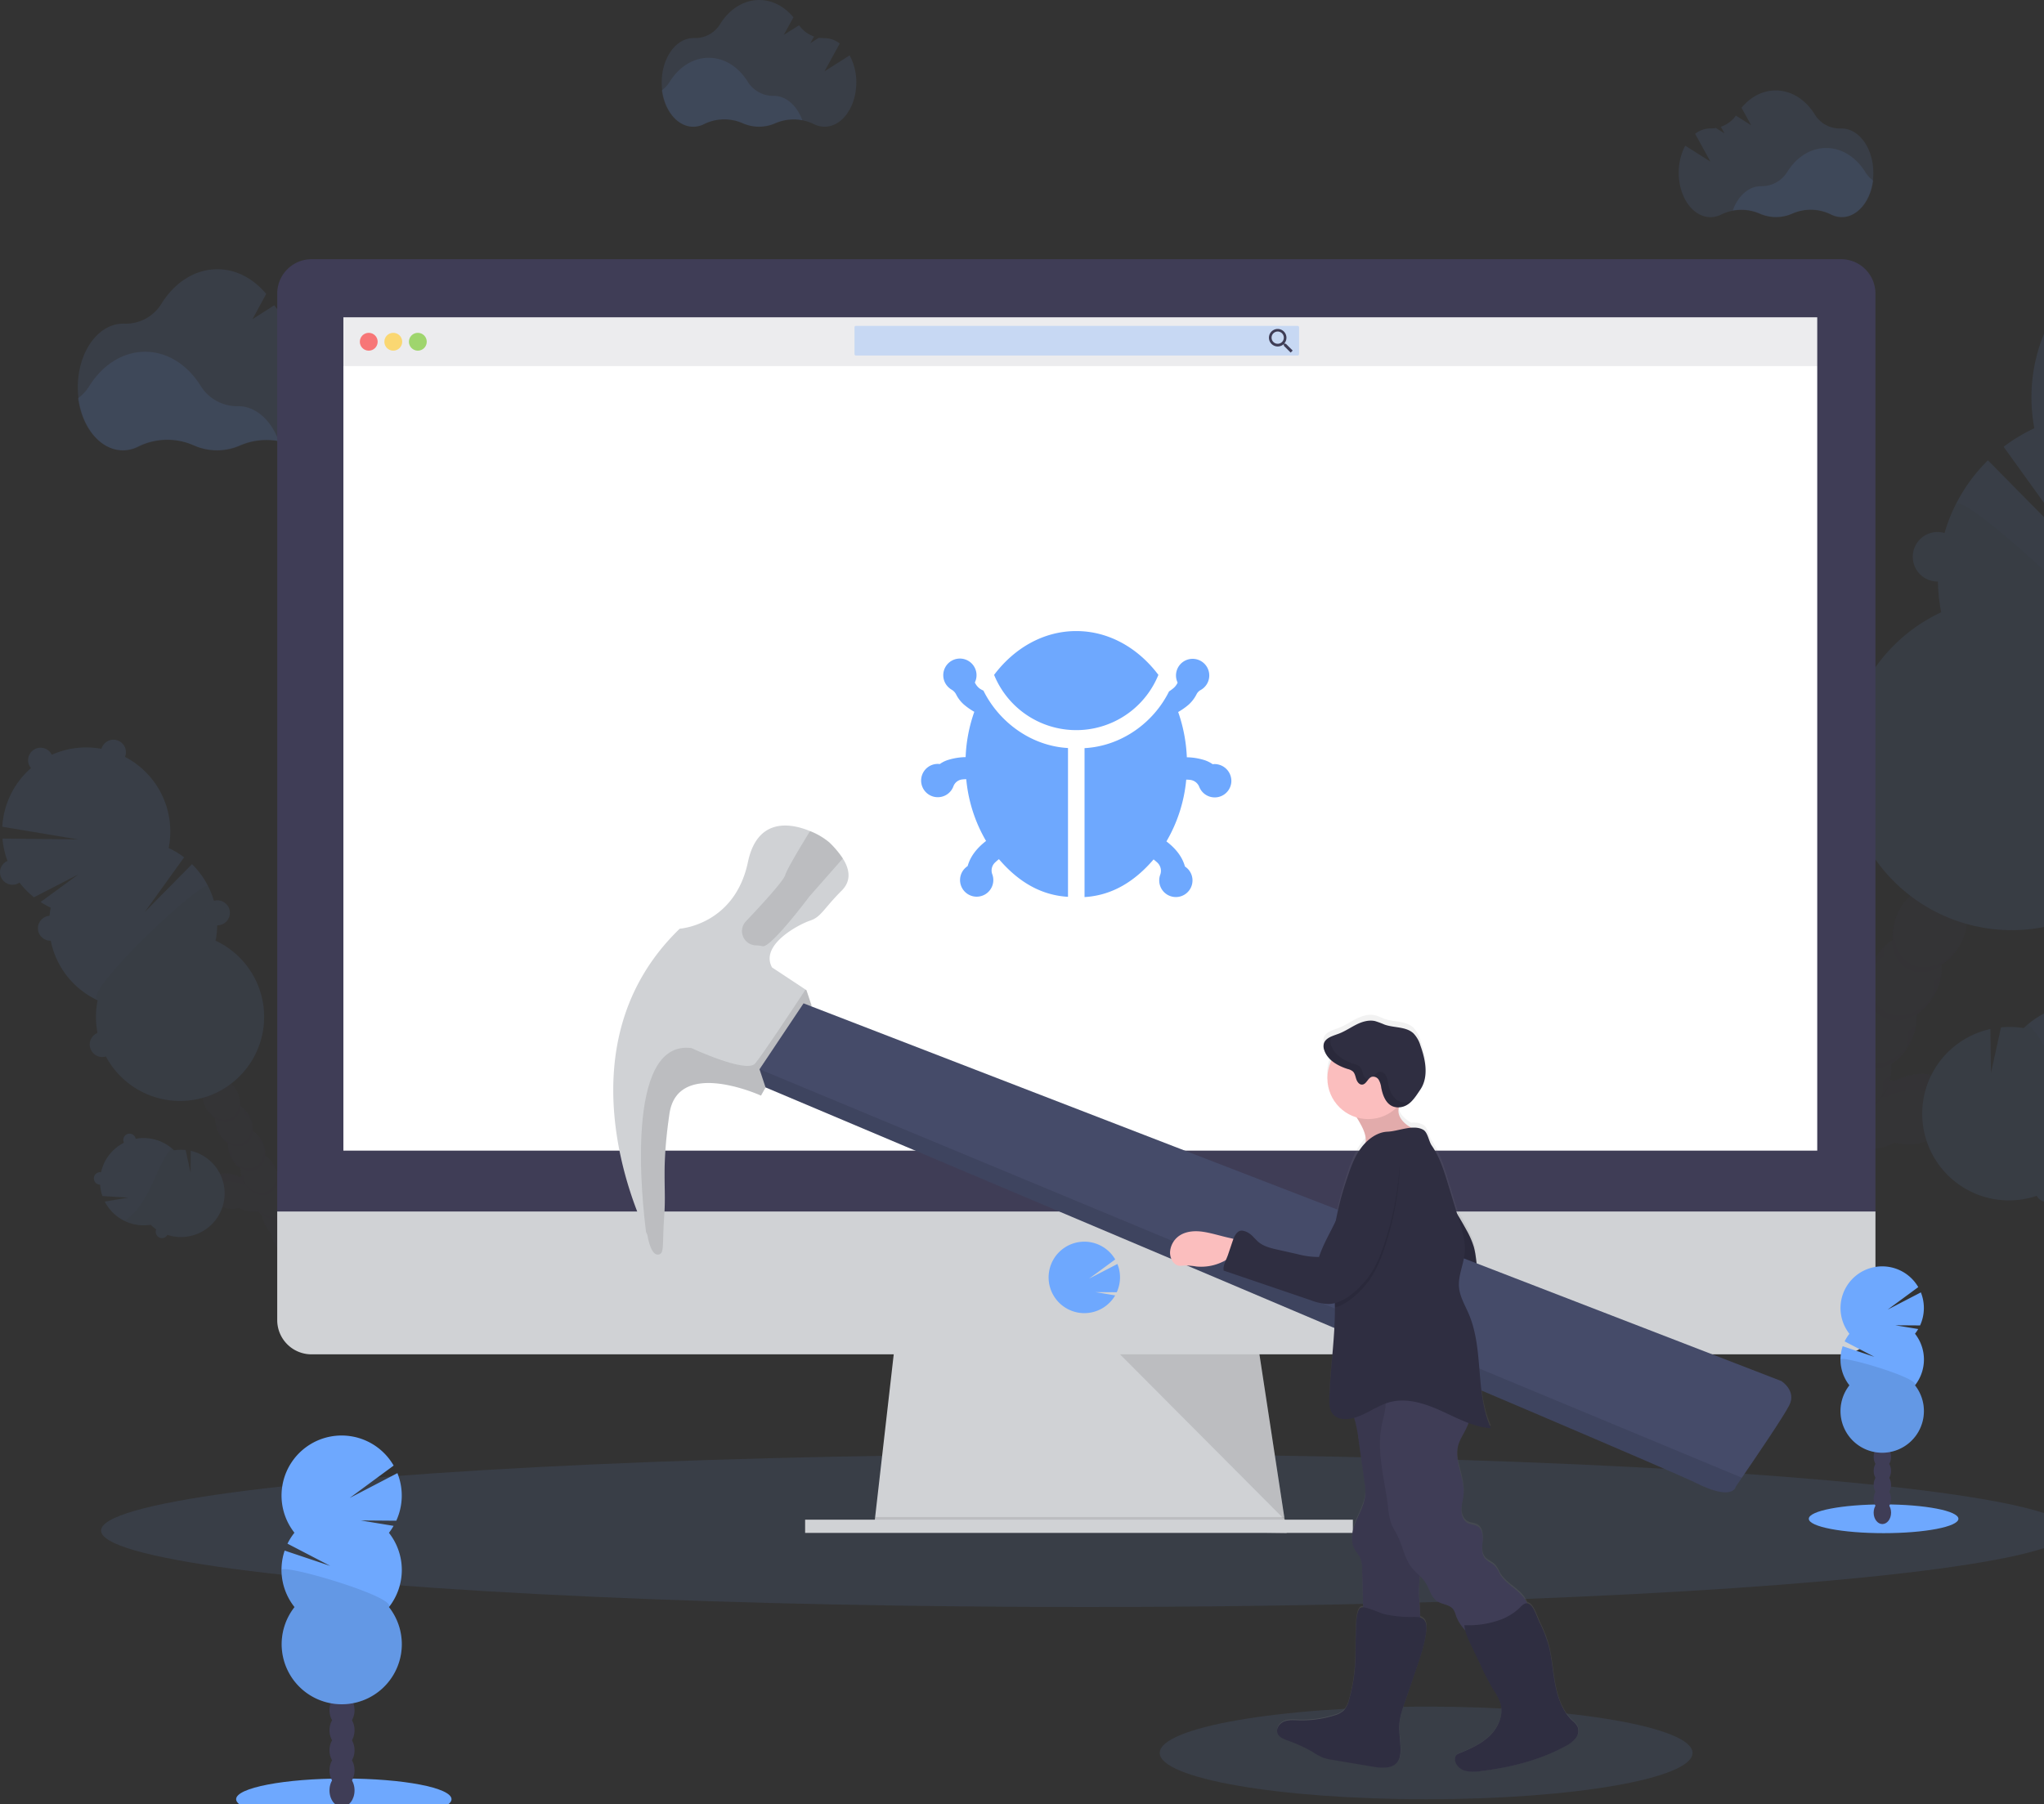 <?xml version="1.0" encoding="UTF-8" standalone="no"?>
<svg
   data-name="Layer 1"
   width="882.346"
   height="778.999"
   viewBox="0 0 882.346 778.999"
   version="1.1"
   id="svg994"
   sodipodi:docname="depannage_v1.svg"
   inkscape:version="1.2.2 (732a01da63, 2022-12-09)"
   xmlns:inkscape="http://www.inkscape.org/namespaces/inkscape"
   xmlns:sodipodi="http://sodipodi.sourceforge.net/DTD/sodipodi-0.dtd"
   xmlns="http://www.w3.org/2000/svg"
   xmlns:svg="http://www.w3.org/2000/svg"
   xmlns:rdf="http://www.w3.org/1999/02/22-rdf-syntax-ns#"
   xmlns:cc="http://creativecommons.org/ns#"
   xmlns:dc="http://purl.org/dc/elements/1.1/">
  <rect x="0" y="0" width="882.346" height="778.999" fill="#333333" stroke="none"/>
  <sodipodi:namedview
     id="namedview996"
     pagecolor="#ffffff"
     bordercolor="#000000"
     borderopacity="0.25"
     inkscape:showpageshadow="2"
     inkscape:pageopacity="0.0"
     inkscape:pagecheckerboard="0"
     inkscape:deskcolor="#d1d1d1"
     showgrid="false"
     inkscape:zoom="1.065143"
     inkscape:cx="376.9447"
     inkscape:cy="393.37442"
     inkscape:window-width="1920"
     inkscape:window-height="1017"
     inkscape:window-x="-8"
     inkscape:window-y="-8"
     inkscape:window-maximized="1"
     inkscape:current-layer="svg994" />
  <defs
     id="defs678">
    <linearGradient
       id="af83dc26-9572-4816-b7a1-1af4f72ff554-179"
       x1="678.2"
       y1="821.79"
       x2="678.2"
       y2="493.4"
       gradientTransform="rotate(-2.31,-734.957,2686.753)"
       gradientUnits="userSpaceOnUse">
      <stop
         offset="0"
         stop-color="gray"
         stop-opacity="0.25"
         id="stop671" />
      <stop
         offset="0.54"
         stop-color="gray"
         stop-opacity="0.12"
         id="stop673" />
      <stop
         offset="1"
         stop-color="gray"
         stop-opacity="0.1"
         id="stop675" />
    </linearGradient>
  </defs>
  <title
     id="title680">bug fixing</title>
  <ellipse
     cx="468.63"
     cy="660.88"
     rx="425"
     ry="33"
     fill="#6ea8fe"
     opacity="0.1"
     id="ellipse682" />
  <g
     opacity="0.1"
     id="g770">
    <path
       d="m 933.7,529.93 c -2.54,-7.71 -12.84,-11.26 -23,-7.92 a 24.76,24.76 0 0 0 -4.23,1.83 c -0.65,-0.18 -1.32,-0.34 -2,-0.46 a 22.42,22.42 0 0 0 0.63,-6.79 24.6,24.6 0 0 0 10.9,-21.47 24.63,24.63 0 0 0 10.86,-21.47 23.76,23.76 0 0 0 8.23,-9.32 c 4.9,-9.7 2.87,-20.6 -4.54,-24.35 -7.41,-3.75 -17.4,1.08 -22.3,10.78 a 23.69,23.69 0 0 0 -2.63,12.15 24.63,24.63 0 0 0 -10.86,21.47 24.63,24.63 0 0 0 -10.86,21.47 24.64,24.64 0 0 0 -10.9,21.48 23.76,23.76 0 0 0 -8.23,9.32 25.46,25.46 0 0 0 -2.08,5.74 21.18,21.18 0 0 0 -4.44,-4.73 25.38,25.38 0 0 0 -1,-4.5 c -3.34,-10.17 -12.3,-16.37 -20,-13.83 -7.7,2.54 -11.26,12.83 -7.92,23 a 23.07,23.07 0 0 0 7.56,11.08 25.38,25.38 0 0 0 1,4.5 c 1.94,5.9 5.77,10.46 10.15,12.75 a 23.23,23.23 0 0 0 -0.83,3.9 25.29,25.29 0 0 0 -7.54,14.91 25.27,25.27 0 0 0 -7.54,14.92 24.63,24.63 0 0 0 -5,6.81 c -4.91,9.7 -2.88,20.61 4.53,24.35 7.41,3.74 17.4,-1.07 22.31,-10.78 a 24.62,24.62 0 0 0 2.5,-8.09 25.29,25.29 0 0 0 7.54,-14.91 25.27,25.27 0 0 0 7.54,-14.92 25.21,25.21 0 0 0 7.45,-14.91 25.21,25.21 0 0 0 7.56,-14.94 24.11,24.11 0 0 0 3.39,-4 23.46,23.46 0 0 0 12.27,-0.77 24.76,24.76 0 0 0 4.23,-1.83 23.2,23.2 0 0 0 13.42,-0.48 c 10.13,-3.31 16.36,-12.27 13.83,-19.99 z"
       transform="translate(-88.65,-57.09)"
       fill="#3f3d56"
       id="path684" />
    <g
       opacity="0.1"
       id="g718">
      <path
         d="m 915.77,499.53 a 21.5,21.5 0 0 1 -3.44,2.75 23,23 0 0 1 -1.11,8.43 26.18,26.18 0 0 0 2.1,-3.43 24.64,24.64 0 0 0 2.45,-7.75 z"
         transform="translate(-88.65,-57.09)"
         id="path686" />
      <path
         d="m 926.63,478.06 a 21.5,21.5 0 0 1 -3.44,2.75 23,23 0 0 1 -1.11,8.43 25.65,25.65 0 0 0 2.1,-3.44 24.85,24.85 0 0 0 2.45,-7.74 z"
         transform="translate(-88.65,-57.09)"
         id="path688" />
      <path
         d="m 902,470.07 a 21.91,21.91 0 0 1 0.17,-4.41 24.93,24.93 0 0 0 -4.78,6.57 25.63,25.63 0 0 0 -1.52,3.73 22.75,22.75 0 0 1 6.13,-5.89 z"
         transform="translate(-88.65,-57.09)"
         id="path690" />
      <path
         d="m 833.07,600 a 23.59,23.59 0 0 1 2.95,-3.38 22.92,22.92 0 0 1 0.87,-4 25.09,25.09 0 0 0 -2.29,3.71 25.59,25.59 0 0 0 -1.53,3.67 z"
         transform="translate(-88.65,-57.09)"
         id="path692" />
      <path
         d="m 840.61,585.1 a 23.59,23.59 0 0 1 2.95,-3.38 23,23 0 0 1 0.83,-3.9 v 0 a 25.68,25.68 0 0 0 -2.2,3.59 26.76,26.76 0 0 0 -1.58,3.69 z"
         transform="translate(-88.65,-57.09)"
         id="path694" />
      <path
         d="m 904.9,521 a 20.82,20.82 0 0 1 -3.43,2.74 22.45,22.45 0 0 1 -0.63,6.79 18.75,18.75 0 0 1 2,0.46 24.76,24.76 0 0 1 4.23,-1.83 c 10.18,-3.34 20.47,0.21 23,7.92 a 11.68,11.68 0 0 1 0.32,6 c 3.35,-3.94 4.74,-8.74 3.3,-13.14 -2.54,-7.71 -12.84,-11.26 -23,-7.92 a 24.76,24.76 0 0 0 -4.23,1.83 c -0.65,-0.18 -1.32,-0.34 -2,-0.46 0.19,-0.8 0.33,-1.59 0.44,-2.39 z"
         transform="translate(-88.65,-57.09)"
         id="path696" />
      <path
         d="m 829.35,607.49 a 25.09,25.09 0 0 0 -2.29,3.71 26.56,26.56 0 0 0 -1.54,3.74 24.48,24.48 0 0 1 3,-3.4 22.92,22.92 0 0 1 0.83,-4.05 z"
         transform="translate(-88.65,-57.09)"
         id="path698" />
      <path
         d="m 891.09,491.54 a 22,22 0 0 1 0.17,-4.41 24.93,24.93 0 0 0 -4.78,6.57 25.63,25.63 0 0 0 -1.52,3.73 22.75,22.75 0 0 1 6.13,-5.89 z"
         transform="translate(-88.65,-57.09)"
         id="path700" />
      <path
         d="m 875.4,579.1 a 24.29,24.29 0 0 1 -1,4.38 26.67,26.67 0 0 0 2.09,-3.44 25.49,25.49 0 0 0 1.63,-4 24.23,24.23 0 0 1 -2.72,3.06 z"
         transform="translate(-88.65,-57.09)"
         id="path702" />
      <path
         d="m 860.32,608.92 a 24.15,24.15 0 0 1 -1,4.38 25.65,25.65 0 0 0 2.1,-3.44 26.47,26.47 0 0 0 1.63,-4 23.57,23.57 0 0 1 -2.73,3.06 z"
         transform="translate(-88.65,-57.09)"
         id="path704" />
      <path
         d="m 867.86,594 a 24.11,24.11 0 0 1 -1,4.38 26.67,26.67 0 0 0 2.14,-3.38 25.49,25.49 0 0 0 1.63,-4 24.23,24.23 0 0 1 -2.77,3 z"
         transform="translate(-88.65,-57.09)"
         id="path706" />
      <path
         d="m 882.94,564.19 a 24,24 0 0 1 -1,4.37 25.89,25.89 0 0 0 2.09,-3.43 25.48,25.48 0 0 0 1.64,-4.07 23.22,23.22 0 0 1 -2.73,3.13 z"
         transform="translate(-88.65,-57.09)"
         id="path708" />
      <path
         d="m 833.57,526.48 c 7.72,-2.53 16.68,3.66 20,13.83 a 25.68,25.68 0 0 1 1,4.51 21.18,21.18 0 0 1 4.44,4.73 25.53,25.53 0 0 1 2.08,-5.75 c 0.35,-0.68 0.73,-1.33 1.12,-2 a 21.07,21.07 0 0 0 -4,-4.18 25.38,25.38 0 0 0 -1,-4.5 c -3.34,-10.17 -12.3,-16.37 -20,-13.83 -4.4,1.44 -7.44,5.41 -8.62,10.43 a 11.69,11.69 0 0 1 4.98,-3.24 z"
         transform="translate(-88.65,-57.09)"
         id="path710" />
      <path
         d="m 869.37,534.48 a 21.85,21.85 0 0 1 0.18,-4.4 24.73,24.73 0 0 0 -4.79,6.57 25.07,25.07 0 0 0 -1.52,3.72 23,23 0 0 1 6.13,-5.89 z"
         transform="translate(-88.65,-57.09)"
         id="path712" />
      <path
         d="m 880.23,513 a 21.85,21.85 0 0 1 0.18,-4.4 24.52,24.52 0 0 0 -4.79,6.56 25.63,25.63 0 0 0 -1.52,3.73 22.75,22.75 0 0 1 6.13,-5.89 z"
         transform="translate(-88.65,-57.09)"
         id="path714" />
      <path
         d="m 852.78,623.83 a 24.25,24.25 0 0 1 -1,4.39 25.73,25.73 0 0 0 3.73,-7.49 23.57,23.57 0 0 1 -2.73,3.1 z"
         transform="translate(-88.65,-57.09)"
         id="path716" />
    </g>
    <path
       d="m 948.52,430.71 a 23.68,23.68 0 0 0 8.23,-9.32 c 4.91,-9.7 2.88,-20.61 -4.53,-24.36 -7.41,-3.75 -17.4,1.08 -22.31,10.79 a 23.68,23.68 0 0 0 -2.62,12.18 24.63,24.63 0 0 0 -10.86,21.47 23.61,23.61 0 0 0 -8.23,9.32 24.69,24.69 0 0 0 -1.51,3.69 20.85,20.85 0 0 1 10.77,-8 12.24,12.24 0 0 0 15.54,7.84 20.85,20.85 0 0 1 0,13.41 25.48,25.48 0 0 0 2.08,-3.4 23.68,23.68 0 0 0 2.62,-12.15 24.57,24.57 0 0 0 10.86,-21.47 z"
       transform="translate(-88.65,-57.09)"
       fill="#3f3d56"
       id="path720" />
    <path
       d="m 1067.88,293.07 a 72,72 0 0 0 8.72,-4.83 l -32.33,-23.62 38,19.57 a 72.13,72.13 0 0 0 27,-50.31 l -64.58,0.66 64.72,-10.82 A 72,72 0 1 0 966.83,242 a 72.09,72.09 0 0 0 -13.26,8 l 33.75,46.93 -40.52,-41.08 a 72.08,72.08 0 0 0 -20.17,65.61 72,72 0 1 0 101.05,51.1 72,72 0 0 0 40.2,-79.49 z"
       transform="translate(-88.65,-57.09)"
       fill="#6ea8fe"
       id="path722" />
    <path
       d="m 933,274.75 a 71.77,71.77 0 0 0 -6.35,46.71 72,72 0 1 0 101.05,51.1 C 1041.83,366 936.62,267.54 933,274.75 Z"
       transform="translate(-88.65,-57.09)"
       opacity="0.1"
       id="path724" />
    <circle
       cx="925.49"
       cy="102.72"
       r="10.69"
       fill="#6ea8fe"
       id="circle726" />
    <circle
       cx="987.93"
       cy="109.58"
       r="10.69"
       fill="#6ea8fe"
       id="circle728" />
    <circle
       cx="1012.01"
       cy="205.64"
       r="10.69"
       fill="#6ea8fe"
       id="circle730" />
    <circle
       cx="979.51"
       cy="253.61"
       r="10.69"
       fill="#6ea8fe"
       id="circle732" />
    <circle
       cx="935.11"
       cy="353.24"
       r="10.69"
       fill="#6ea8fe"
       id="circle734" />
    <circle
       cx="935.11"
       cy="353.24"
       r="10.69"
       opacity="0.1"
       id="circle736" />
    <circle
       cx="836.39"
       cy="240.4"
       r="10.69"
       fill="#6ea8fe"
       id="circle738" />
    <circle
       cx="836.39"
       cy="240.4"
       r="10.69"
       opacity="0.1"
       id="circle740" />
    <path
       d="m 913.64,473.32 c -7.11,-3.59 -9.26,-13.76 -5.11,-23.14 -0.22,0.38 -0.43,0.77 -0.63,1.18 -4.91,9.7 -2.88,20.6 4.53,24.35 7.41,3.75 17.4,-1.08 22.3,-10.78 0.21,-0.4 0.39,-0.81 0.57,-1.21 -5.09,8.91 -14.56,13.2 -21.66,9.6 z"
       transform="translate(-88.65,-57.09)"
       opacity="0.1"
       id="path742" />
    <path
       d="m 903.08,494.2 c -7.1,-3.59 -9.26,-13.76 -5.1,-23.15 -0.22,0.39 -0.44,0.78 -0.64,1.18 -4.91,9.7 -2.88,20.61 4.53,24.35 7.41,3.74 17.4,-1.07 22.31,-10.78 0.2,-0.4 0.39,-0.8 0.57,-1.21 -5.1,8.91 -14.56,13.2 -21.67,9.61 z"
       transform="translate(-88.65,-57.09)"
       opacity="0.1"
       id="path744" />
    <path
       d="m 892.52,515.07 c -7.1,-3.59 -9.26,-13.76 -5.1,-23.14 -0.22,0.38 -0.44,0.77 -0.64,1.18 -4.91,9.7 -2.87,20.6 4.54,24.35 7.41,3.75 17.39,-1.08 22.3,-10.78 0.2,-0.4 0.39,-0.81 0.57,-1.21 -5.09,8.91 -14.56,13.2 -21.67,9.6 z"
       transform="translate(-88.65,-57.09)"
       opacity="0.1"
       id="path746" />
    <path
       d="m 882,536 c -7.11,-3.59 -9.26,-13.76 -5.11,-23.14 -0.22,0.38 -0.43,0.77 -0.64,1.17 -4.9,9.7 -2.87,20.61 4.54,24.36 7.41,3.75 17.4,-1.08 22.3,-10.79 0.21,-0.4 0.39,-0.8 0.57,-1.21 -5.12,8.86 -14.59,13.15 -21.66,9.61 z"
       transform="translate(-88.65,-57.09)"
       opacity="0.1"
       id="path748" />
    <path
       d="m 871.41,556.82 c -7.11,-3.59 -9.26,-13.76 -5.11,-23.14 -0.22,0.38 -0.43,0.77 -0.63,1.18 -4.91,9.7 -2.88,20.6 4.53,24.35 7.41,3.75 17.4,-1.08 22.31,-10.78 0.2,-0.4 0.39,-0.81 0.57,-1.21 -5.08,8.91 -14.57,13.2 -21.67,9.6 z"
       transform="translate(-88.65,-57.09)"
       opacity="0.1"
       id="path750" />
    <path
       d="m 860.85,577.7 c -7.1,-3.59 -9.26,-13.76 -5.1,-23.14 -0.22,0.38 -0.44,0.77 -0.64,1.17 -4.91,9.7 -2.88,20.61 4.54,24.36 7.42,3.75 17.35,-1.09 22.35,-10.79 0.2,-0.4 0.39,-0.8 0.57,-1.21 -5.15,8.91 -14.57,13.2 -21.72,9.61 z"
       transform="translate(-88.65,-57.09)"
       opacity="0.1"
       id="path752" />
    <path
       d="m 850.29,598.57 c -7.1,-3.59 -9.26,-13.76 -5.1,-23.14 -0.22,0.39 -0.43,0.77 -0.64,1.18 -4.9,9.7 -2.87,20.6 4.54,24.35 7.41,3.75 17.4,-1.08 22.3,-10.78 0.21,-0.4 0.39,-0.81 0.57,-1.21 -5.09,8.91 -14.56,13.2 -21.67,9.6 z"
       transform="translate(-88.65,-57.09)"
       opacity="0.1"
       id="path754" />
    <path
       d="m 839.74,619.45 c -7.11,-3.59 -9.26,-13.76 -5.11,-23.14 q -0.33,0.57 -0.63,1.17 c -4.91,9.7 -2.88,20.61 4.53,24.36 7.41,3.75 17.4,-1.08 22.31,-10.79 0.2,-0.4 0.38,-0.8 0.56,-1.21 -5.09,8.91 -14.56,13.16 -21.66,9.61 z"
       transform="translate(-88.65,-57.09)"
       opacity="0.1"
       id="path756" />
    <path
       d="m 832.8,633.17 c -7.1,-3.6 -9.26,-13.76 -5.1,-23.15 -0.22,0.39 -0.44,0.78 -0.64,1.18 -4.91,9.7 -2.88,20.61 4.53,24.35 7.41,3.74 17.4,-1.07 22.31,-10.78 0.2,-0.4 0.39,-0.8 0.57,-1.21 -5.1,8.91 -14.57,13.2 -21.67,9.61 z"
       transform="translate(-88.65,-57.09)"
       opacity="0.1"
       id="path758" />
    <path
       d="m 1023.59,540.26 a 37.4,37.4 0 0 0 2,-9.79 5.34,5.34 0 1 0 -0.81,-10.62 37.31,37.31 0 0 0 -19.64,-25.31 5.344,5.344 0 1 0 -9.54,-4.82 5,5 0 0 0 -0.48,1.43 37.49,37.49 0 0 0 -32.87,9.85 37.64,37.64 0 0 0 -9.82,-0.29 l -4.33,19.71 -0.26,-19 a 37.42,37.42 0 1 0 20,72 5.28,5.28 0 0 0 2.25,2.16 5.34,5.34 0 0 0 7.32,-6.88 37.35,37.35 0 0 0 4.8,-3.92 37.45,37.45 0 0 0 39.31,-19.83 l -20.15,-3.39 z"
       transform="translate(-88.65,-57.09)"
       fill="#6ea8fe"
       id="path760" />
    <g
       opacity="0.1"
       id="g764">
      <path
         d="m 992.46,549.83 c -7.44,-9.82 -12,-21.45 -17.25,-32.61 a 136.38,136.38 0 0 0 -7.07,-13.36 l -3.94,-4.59 c -0.66,0.56 -1.32,1.14 -2,1.75 a 37.64,37.64 0 0 0 -9.82,-0.29 l -4.33,19.71 -0.26,-19 a 37.42,37.42 0 1 0 20,72 5.28,5.28 0 0 0 2.25,2.16 5.34,5.34 0 0 0 7.32,-6.88 37.35,37.35 0 0 0 4.8,-3.92 37.49,37.49 0 0 0 22.44,-3.32 52.71,52.71 0 0 1 -12.14,-11.65 z"
         transform="translate(-88.65,-57.09)"
         id="path762" />
    </g>
    <path
       d="m 860.71,507.63 a 5.34,5.34 0 0 0 -4.78,-7.75 37.37,37.37 0 0 0 -11.7,-20.83 37.52,37.52 0 0 0 1.1,-11.7 l -19.65,-3.35 19.08,-1.2 a 38,38 0 0 0 -1.41,-5.28 5.46,5.46 0 0 0 1.76,-2 5.35,5.35 0 0 0 -6.59,-7.44 37.42,37.42 0 0 0 -66.79,30.92 5.25,5.25 0 0 0 -2.66,2.5 5.34,5.34 0 0 0 6.75,7.37 37.53,37.53 0 0 0 7.09,8.65 37.4,37.4 0 0 0 1.74,23.76 L 811,514.44 787.5,526.8 a 37.42,37.42 0 0 0 68.91,-16.26 5.33,5.33 0 0 0 4.3,-2.91 z"
       transform="translate(-88.65,-57.09)"
       fill="#6ea8fe"
       id="path766" />
    <path
       d="m 860.71,507.63 a 5.34,5.34 0 0 0 -4.78,-7.75 37.37,37.37 0 0 0 -11.7,-20.83 c 0.16,-0.63 0.3,-1.25 0.42,-1.88 a 13.18,13.18 0 0 0 -1.93,1.71 c -3.55,3.89 -5.37,9.12 -8.88,13.05 -4.14,4.64 -10.34,7.06 -16.53,7.71 -6.19,0.65 -12.42,-0.3 -18.53,-1.49 -5.06,-1 -10.19,-2.16 -15.32,-1.67 -0.5,0 -1,0.11 -1.46,0.19 0.3,0.29 0.6,0.58 0.91,0.86 a 37.4,37.4 0 0 0 1.74,23.76 L 811,514.44 787.5,526.8 a 37.42,37.42 0 0 0 68.91,-16.26 5.33,5.33 0 0 0 4.3,-2.91 z"
       transform="translate(-88.65,-57.09)"
       opacity="0.1"
       id="path768" />
  </g>
  <g
     opacity="0.1"
     id="g858">
    <path
       d="m 178.14,568.33 c 1.28,-3.89 6.47,-5.68 11.59,-4 a 12.78,12.78 0 0 1 2.13,0.92 c 0.33,-0.09 0.67,-0.17 1,-0.23 a 11.26,11.26 0 0 1 -0.32,-3.42 12.46,12.46 0 0 1 -5.47,-10.82 11.92,11.92 0 0 1 -4.14,-4.69 12,12 0 0 1 -1.33,-6.12 12,12 0 0 1 -4.14,-4.7 C 175,530.39 176,524.9 179.75,523 c 3.75,-1.9 8.77,0.55 11.24,5.43 a 12,12 0 0 1 1.32,6.13 12.37,12.37 0 0 1 5.47,10.81 12.4,12.4 0 0 1 5.47,10.82 12.37,12.37 0 0 1 5.47,10.81 12,12 0 0 1 4.15,4.7 12.66,12.66 0 0 1 1,2.9 10.66,10.66 0 0 1 2.23,-2.39 12.58,12.58 0 0 1 0.52,-2.27 c 1.69,-5.12 6.2,-8.24 10.09,-7 3.89,1.24 5.67,6.47 4,11.59 a 11.67,11.67 0 0 1 -3.81,5.59 12.67,12.67 0 0 1 -0.52,2.26 11.1,11.1 0 0 1 -5.11,6.42 12.84,12.84 0 0 1 0.42,2 12.57,12.57 0 0 1 2.53,3.43 12.32,12.32 0 0 1 1.26,4.08 12.55,12.55 0 0 1 2.54,3.43 12.39,12.39 0 0 1 1.26,4.08 12.45,12.45 0 0 1 2.54,3.44 c 2.47,4.88 1.45,10.38 -2.28,12.26 -3.73,1.88 -8.77,-0.54 -11.24,-5.43 a 12.48,12.48 0 0 1 -1.26,-4.08 12.7,12.7 0 0 1 -3.8,-7.51 12.7,12.7 0 0 1 -3.8,-7.51 12.6,12.6 0 0 1 -2.54,-3.43 12.73,12.73 0 0 1 -1.26,-4.08 12.57,12.57 0 0 1 -2.53,-3.43 12.32,12.32 0 0 1 -1.26,-4.08 11.63,11.63 0 0 1 -1.71,-2 11.9,11.9 0 0 1 -6.18,-0.38 13.29,13.29 0 0 1 -2.14,-0.93 11.61,11.61 0 0 1 -6.75,-0.24 c -5.07,-1.69 -8.2,-6.2 -6.93,-10.09 z"
       transform="translate(-88.65,-57.09)"
       fill="#3f3d56"
       id="path772" />
    <g
       opacity="0.1"
       id="g806">
      <path
         d="m 187.17,553 a 10.72,10.72 0 0 0 1.74,1.39 11.31,11.31 0 0 0 0.56,4.24 11.93,11.93 0 0 1 -1.06,-1.73 12.46,12.46 0 0 1 -1.24,-3.9 z"
         transform="translate(-88.65,-57.09)"
         id="path774" />
      <path
         d="m 181.7,542.2 a 11.21,11.21 0 0 0 1.74,1.38 11.39,11.39 0 0 0 0.56,4.25 12.7,12.7 0 0 1 -2.3,-5.63 z"
         transform="translate(-88.65,-57.09)"
         id="path776" />
      <path
         d="m 194.13,538.17 a 11.11,11.11 0 0 0 -0.08,-2.22 12.66,12.66 0 0 1 2.41,3.31 13,13 0 0 1 0.76,1.88 11.42,11.42 0 0 0 -3.09,-2.97 z"
         transform="translate(-88.65,-57.09)"
         id="path778" />
      <path
         d="m 228.83,603.63 a 11.65,11.65 0 0 0 -1.48,-1.7 12.4,12.4 0 0 0 -0.44,-2 13.23,13.23 0 0 1 1.15,1.86 13,13 0 0 1 0.77,1.84 z"
         transform="translate(-88.65,-57.09)"
         id="path780" />
      <path
         d="m 225,596.12 a 11.65,11.65 0 0 0 -1.48,-1.7 11.75,11.75 0 0 0 -0.42,-2 v 0 a 12.67,12.67 0 0 1 1.88,3.68 z"
         transform="translate(-88.65,-57.09)"
         id="path782" />
      <path
         d="m 192.65,563.84 a 10.11,10.11 0 0 0 1.73,1.37 10.9,10.9 0 0 0 0.32,3.42 10,10 0 0 0 -1,0.23 13.26,13.26 0 0 0 -2.14,-0.92 c -5.12,-1.68 -10.31,0.11 -11.58,4 a 5.82,5.82 0 0 0 -0.17,3 6.93,6.93 0 0 1 -1.66,-6.61 c 1.28,-3.89 6.47,-5.68 11.59,-4 a 12.78,12.78 0 0 1 2.13,0.92 c 0.33,-0.09 0.67,-0.17 1,-0.23 a 10.32,10.32 0 0 1 -0.22,-1.18 z"
         transform="translate(-88.65,-57.09)"
         id="path784" />
      <path
         d="m 230.71,607.4 a 12.79,12.79 0 0 1 1.15,1.87 13,13 0 0 1 0.77,1.88 11.74,11.74 0 0 0 -1.48,-1.71 12.4,12.4 0 0 0 -0.44,-2.04 z"
         transform="translate(-88.65,-57.09)"
         id="path786" />
      <path
         d="m 199.6,549 a 11.08,11.08 0 0 0 -0.08,-2.22 12.49,12.49 0 0 1 2.41,3.31 12.87,12.87 0 0 1 0.76,1.87 11.38,11.38 0 0 0 -3.09,-2.96 z"
         transform="translate(-88.65,-57.09)"
         id="path788" />
      <path
         d="m 207.51,593.1 a 11.94,11.94 0 0 0 0.49,2.2 12.63,12.63 0 0 1 -1.88,-3.77 11.72,11.72 0 0 0 1.39,1.57 z"
         transform="translate(-88.65,-57.09)"
         id="path790" />
      <path
         d="m 215.1,608.12 a 12.66,12.66 0 0 0 0.5,2.2 11.93,11.93 0 0 1 -1.06,-1.73 12.88,12.88 0 0 1 -0.82,-2 13,13 0 0 0 1.38,1.53 z"
         transform="translate(-88.65,-57.09)"
         id="path792" />
      <path
         d="m 211.31,600.61 a 11.94,11.94 0 0 0 0.49,2.2 12.88,12.88 0 0 1 -1.06,-1.73 12.6,12.6 0 0 1 -0.82,-2 11.72,11.72 0 0 0 1.39,1.53 z"
         transform="translate(-88.65,-57.09)"
         id="path794" />
      <path
         d="m 203.71,585.58 a 11.86,11.86 0 0 0 0.49,2.21 12.44,12.44 0 0 1 -1,-1.73 12.23,12.23 0 0 1 -0.83,-2 11.13,11.13 0 0 0 1.34,1.52 z"
         transform="translate(-88.65,-57.09)"
         id="path796" />
      <path
         d="m 228.58,566.59 c -3.89,-1.28 -8.4,1.84 -10.08,7 a 12.58,12.58 0 0 0 -0.52,2.27 10.63,10.63 0 0 0 -2.24,2.38 12.83,12.83 0 0 0 -1.05,-2.9 c -0.17,-0.34 -0.36,-0.67 -0.56,-1 a 10.63,10.63 0 0 1 2,-2.1 12.58,12.58 0 0 1 0.52,-2.27 c 1.69,-5.12 6.2,-8.24 10.09,-7 a 6.93,6.93 0 0 1 4.34,5.26 5.93,5.93 0 0 0 -2.5,-1.64 z"
         transform="translate(-88.65,-57.09)"
         id="path798" />
      <path
         d="m 210.54,570.62 a 11.11,11.11 0 0 0 -0.08,-2.22 12.49,12.49 0 0 1 2.41,3.31 13,13 0 0 1 0.76,1.88 11.28,11.28 0 0 0 -3.09,-2.97 z"
         transform="translate(-88.65,-57.09)"
         id="path800" />
      <path
         d="m 205.07,559.8 a 11.13,11.13 0 0 0 -0.08,-2.22 12.83,12.83 0 0 1 2.41,3.31 13,13 0 0 1 0.76,1.88 11.42,11.42 0 0 0 -3.09,-2.97 z"
         transform="translate(-88.65,-57.09)"
         id="path802" />
      <path
         d="m 218.9,615.63 a 11.9,11.9 0 0 0 0.5,2.21 12.61,12.61 0 0 1 -1.06,-1.74 12.88,12.88 0 0 1 -0.82,-2 13,13 0 0 0 1.38,1.53 z"
         transform="translate(-88.65,-57.09)"
         id="path804" />
    </g>
    <path
       d="m 170.67,518.34 a 11.92,11.92 0 0 1 -4.14,-4.69 c -2.47,-4.89 -1.45,-10.38 2.28,-12.27 3.73,-1.89 8.77,0.54 11.24,5.43 a 11.93,11.93 0 0 1 1.32,6.12 12.4,12.4 0 0 1 5.47,10.82 12,12 0 0 1 4.15,4.69 13.23,13.23 0 0 1 0.76,1.86 10.57,10.57 0 0 0 -5.43,-4 6.16,6.16 0 0 1 -7.83,4 10.52,10.52 0 0 0 0,6.75 13.19,13.19 0 0 1 -1,-1.71 12,12 0 0 1 -1.33,-6.12 12.43,12.43 0 0 1 -5.47,-10.82 z"
       transform="translate(-88.65,-57.09)"
       fill="#3f3d56"
       id="path808" />
    <path
       d="m 110.55,449 a 36.81,36.81 0 0 1 -4.39,-2.43 l 16.28,-11.9 -19.14,9.85 A 36.34,36.34 0 0 1 89.71,419.18 l 32.54,0.34 -32.61,-5.46 a 36.29,36.29 0 1 1 71.81,9.2 36.73,36.73 0 0 1 6.68,4 l -17,23.64 20.41,-20.68 a 36.32,36.32 0 0 1 10.16,33.05 36.29,36.29 0 1 1 -50.9,25.74 36.28,36.28 0 0 1 -20.25,-40 z"
       transform="translate(-88.65,-57.09)"
       fill="#6ea8fe"
       id="path810" />
    <path
       d="m 178.5,439.78 a 36.12,36.12 0 0 1 3.2,23.53 36.29,36.29 0 1 1 -50.9,25.74 c -7.13,-3.31 45.87,-52.9 47.7,-49.27 z"
       transform="translate(-88.65,-57.09)"
       opacity="0.1"
       id="path812" />
    <circle
       cx="48.97"
       cy="324.78"
       r="5.39"
       fill="#6ea8fe"
       id="circle814" />
    <circle
       cx="17.51"
       cy="328.24"
       r="5.39"
       fill="#6ea8fe"
       id="circle816" />
    <circle
       cx="5.39"
       cy="376.63"
       r="5.39"
       fill="#6ea8fe"
       id="circle818" />
    <circle
       cx="21.76"
       cy="400.8"
       r="5.39"
       fill="#6ea8fe"
       id="circle820" />
    <circle
       cx="44.12"
       cy="450.99"
       r="5.39"
       fill="#6ea8fe"
       id="circle822" />
    <circle
       cx="44.12"
       cy="450.99"
       r="5.39"
       opacity="0.1"
       id="circle824" />
    <circle
       cx="93.85"
       cy="394.14"
       r="5.39"
       fill="#6ea8fe"
       id="circle826" />
    <circle
       cx="93.85"
       cy="394.14"
       r="5.39"
       opacity="0.1"
       id="circle828" />
    <path
       d="m 188.25,539.81 c 3.58,-1.81 4.66,-6.93 2.57,-11.66 0.11,0.2 0.22,0.39 0.32,0.59 2.47,4.89 1.45,10.38 -2.29,12.27 -3.74,1.89 -8.76,-0.54 -11.23,-5.43 -0.1,-0.2 -0.2,-0.4 -0.29,-0.61 2.57,4.49 7.34,6.65 10.92,4.84 z"
       transform="translate(-88.65,-57.09)"
       opacity="0.1"
       id="path830" />
    <path
       d="m 193.56,550.33 c 3.58,-1.81 4.67,-6.94 2.58,-11.66 0.11,0.19 0.22,0.39 0.32,0.59 2.47,4.89 1.45,10.38 -2.29,12.27 -3.74,1.89 -8.76,-0.54 -11.23,-5.43 -0.11,-0.2 -0.2,-0.41 -0.29,-0.61 2.57,4.51 7.35,6.65 10.91,4.84 z"
       transform="translate(-88.65,-57.09)"
       opacity="0.1"
       id="path832" />
    <path
       d="m 198.88,560.84 c 3.58,-1.81 4.67,-6.93 2.57,-11.66 0.12,0.2 0.22,0.39 0.33,0.6 2.47,4.88 1.44,10.38 -2.29,12.26 -3.73,1.88 -8.76,-0.54 -11.23,-5.43 -0.11,-0.2 -0.2,-0.4 -0.29,-0.61 2.56,4.49 7.33,6.65 10.91,4.84 z"
       transform="translate(-88.65,-57.09)"
       opacity="0.1"
       id="path834" />
    <path
       d="m 204.2,571.36 c 3.58,-1.81 4.67,-6.93 2.57,-11.66 0.11,0.19 0.22,0.39 0.32,0.59 2.48,4.89 1.45,10.38 -2.28,12.27 -3.73,1.89 -8.77,-0.54 -11.24,-5.43 -0.1,-0.2 -0.19,-0.41 -0.28,-0.61 2.56,4.48 7.33,6.65 10.91,4.84 z"
       transform="translate(-88.65,-57.09)"
       opacity="0.1"
       id="path836" />
    <path
       d="m 209.52,581.87 c 3.58,-1.81 4.66,-6.93 2.57,-11.65 0.11,0.19 0.22,0.39 0.32,0.59 2.47,4.89 1.45,10.38 -2.28,12.27 -3.73,1.89 -8.77,-0.55 -11.24,-5.43 -0.1,-0.21 -0.19,-0.41 -0.29,-0.61 2.57,4.48 7.34,6.64 10.92,4.83 z"
       transform="translate(-88.65,-57.09)"
       opacity="0.1"
       id="path838" />
    <path
       d="m 214.84,592.39 c 3.58,-1.81 4.66,-6.93 2.57,-11.66 0.11,0.2 0.22,0.39 0.32,0.59 2.47,4.89 1.45,10.38 -2.28,12.27 -3.73,1.89 -8.77,-0.54 -11.24,-5.43 -0.1,-0.2 -0.2,-0.4 -0.29,-0.61 2.57,4.45 7.34,6.65 10.92,4.84 z"
       transform="translate(-88.65,-57.09)"
       opacity="0.1"
       id="path840" />
    <path
       d="m 220.16,602.91 c 3.57,-1.81 4.66,-6.94 2.57,-11.66 0.11,0.19 0.22,0.39 0.32,0.59 2.47,4.89 1.45,10.38 -2.29,12.27 -3.74,1.89 -8.76,-0.55 -11.23,-5.43 -0.1,-0.21 -0.2,-0.41 -0.29,-0.61 2.57,4.48 7.34,6.65 10.92,4.84 z"
       transform="translate(-88.65,-57.09)"
       opacity="0.1"
       id="path842" />
    <path
       d="m 225.47,613.42 c 3.58,-1.81 4.67,-6.93 2.57,-11.66 0.12,0.2 0.22,0.39 0.33,0.6 2.47,4.88 1.44,10.38 -2.29,12.26 -3.73,1.88 -8.76,-0.54 -11.23,-5.43 -0.11,-0.2 -0.2,-0.4 -0.29,-0.61 2.57,4.49 7.33,6.65 10.91,4.84 z"
       transform="translate(-88.65,-57.09)"
       opacity="0.1"
       id="path844" />
    <path
       d="m 229,620.33 c 3.58,-1.81 4.66,-6.93 2.57,-11.66 0.11,0.2 0.22,0.39 0.32,0.6 2.47,4.88 1.45,10.38 -2.28,12.26 -3.73,1.88 -8.77,-0.54 -11.24,-5.43 -0.1,-0.2 -0.2,-0.4 -0.29,-0.61 2.54,4.51 7.31,6.65 10.92,4.84 z"
       transform="translate(-88.65,-57.09)"
       opacity="0.1"
       id="path846" />
    <path
       d="m 132.86,573.53 a 18.57,18.57 0 0 1 -1,-4.93 2.69,2.69 0 1 1 0.41,-5.35 18.82,18.82 0 0 1 9.89,-12.75 2.694,2.694 0 1 1 4.81,-2.43 2.44,2.44 0 0 1 0.24,0.72 18.92,18.92 0 0 1 16.56,5 18.68,18.68 0 0 1 5,-0.14 l 2.18,9.92 L 171,554 a 18.85,18.85 0 1 1 -10.08,36.29 2.76,2.76 0 0 1 -1.13,1.09 2.7,2.7 0 0 1 -3.7,-3.47 18.84,18.84 0 0 1 -2.41,-2 18.87,18.87 0 0 1 -19.8,-10 l 10.15,-1.71 z"
       transform="translate(-88.65,-57.09)"
       fill="#6ea8fe"
       id="path848" />
    <g
       opacity="0.1"
       id="g852">
      <path
         d="m 148.54,578.35 c 3.75,-5 6.05,-10.8 8.69,-16.42 a 66.7,66.7 0 0 1 3.56,-6.74 l 2,-2.31 c 0.34,0.29 0.67,0.58 1,0.88 a 18.68,18.68 0 0 1 5,-0.14 l 2.18,9.92 L 171,554 a 18.85,18.85 0 1 1 -10.08,36.29 2.76,2.76 0 0 1 -1.13,1.09 2.7,2.7 0 0 1 -3.7,-3.47 18.84,18.84 0 0 1 -2.41,-2 19,19 0 0 1 -11.31,-1.67 26.59,26.59 0 0 0 6.17,-5.89 z"
         transform="translate(-88.65,-57.09)"
         id="path850" />
    </g>
    <path
       d="m 214.91,557.09 a 2.68,2.68 0 0 1 1.19,-3.61 2.64,2.64 0 0 1 1.22,-0.29 18.85,18.85 0 0 1 5.89,-10.5 18.71,18.71 0 0 1 -0.55,-5.89 l 9.89,-1.66 -9.61,-0.61 a 18.65,18.65 0 0 1 0.72,-2.66 2.64,2.64 0 0 1 -0.89,-1 2.7,2.7 0 0 1 3.32,-3.75 18.63,18.63 0 0 1 6.87,-5.93 18.84,18.84 0 0 1 26.77,21.5 2.69,2.69 0 0 1 0.16,4.87 2.7,2.7 0 0 1 -2.22,0.1 18.74,18.74 0 0 1 -3.57,4.34 18.9,18.9 0 0 1 -0.87,12 l -13.23,-3.48 11.83,6.23 a 18.86,18.86 0 0 1 -32.83,-1.54 19.11,19.11 0 0 1 -1.94,-6.65 2.67,2.67 0 0 1 -2.15,-1.47 z"
       transform="translate(-88.65,-57.09)"
       fill="#6ea8fe"
       id="path854" />
    <path
       d="m 214.91,557.09 a 2.68,2.68 0 0 1 1.19,-3.61 2.64,2.64 0 0 1 1.22,-0.29 18.85,18.85 0 0 1 5.89,-10.5 c -0.08,-0.31 -0.15,-0.63 -0.21,-0.94 a 7.27,7.27 0 0 1 1,0.86 c 1.79,2 2.71,4.59 4.47,6.57 a 12.91,12.91 0 0 0 8.33,3.89 31.54,31.54 0 0 0 9.33,-0.75 27.35,27.35 0 0 1 7.72,-0.85 l 0.74,0.1 -0.46,0.43 a 18.9,18.9 0 0 1 -0.87,12 l -13.26,-3.48 11.83,6.23 a 18.86,18.86 0 0 1 -32.83,-1.54 19.11,19.11 0 0 1 -1.94,-6.65 2.67,2.67 0 0 1 -2.15,-1.47 z"
       transform="translate(-88.65,-57.09)"
       opacity="0.1"
       id="path856" />
  </g>
  <path
     d="m 346.35,51.91 a 20.23,20.23 0 0 0 -11.74,1.28 17.32,17.32 0 0 1 -14.1,0 19.76,19.76 0 0 0 -16.58,0.33 10.28,10.28 0 0 1 -4.77,1.19 c -6.72,0 -12.31,-6.77 -13.47,-15.7 a 13.07,13.07 0 0 0 3.36,-3.62 c 3.94,-6.35 10,-10.43 16.89,-10.43 6.89,0 12.89,4 16.83,10.31 a 13,13 0 0 0 11.16,6.14 h 0.18 c 5.3,-0.03 9.93,4.26 12.24,10.5 z"
     fill="#6ea8fe"
     opacity="0.1"
     id="path860" />
  <path
     d="m 366.77,23.91 -10.86,6.89 6.59,-12 a 10.74,10.74 0 0 0 -6.57,-2.34 h -0.17 a 12.89,12.89 0 0 1 -2.25,-0.17 l -3.69,2.34 1.58,-2.87 a 13.19,13.19 0 0 1 -6.44,-4.85 l -6.61,4.13 4.16,-7.57 C 338.66,2.84 333.46,0 327.75,0 c -6.85,0 -13,4.08 -16.9,10.43 a 12.62,12.62 0 0 1 -11.17,6 h -0.33 c -7.56,0 -13.7,8.57 -13.7,19.16 0,10.59 6.14,19.15 13.7,19.15 a 10.28,10.28 0 0 0 4.77,-1.19 19.72,19.72 0 0 1 16.58,-0.32 17.37,17.37 0 0 0 14.1,0 19.75,19.75 0 0 1 16.43,0.32 10.35,10.35 0 0 0 4.72,1.16 c 7.57,0 13.7,-8.57 13.7,-19.15 a 24.36,24.36 0 0 0 -2.88,-11.65 z"
     fill="#6ea8fe"
     opacity="0.1"
     id="path862" />
  <path
     d="m 120.35,190.45 a 29,29 0 0 0 -16.77,1.82 24.71,24.71 0 0 1 -20.14,-0.05 28.22,28.22 0 0 0 -23.68,0.47 14.75,14.75 0 0 1 -6.82,1.7 c -9.6,0 -17.59,-9.67 -19.25,-22.43 a 18.41,18.41 0 0 0 4.8,-5.17 c 5.63,-9.07 14.35,-14.9 24.14,-14.9 9.79,0 18.4,5.76 24,14.73 a 18.52,18.52 0 0 0 16,8.77 h 0.25 c 7.58,-0.01 14.2,6.12 17.47,15.06 z"
     fill="#6ea8fe"
     opacity="0.1"
     id="path864" />
  <path
     d="m 149.55,150.4 -15.52,9.84 9.42,-17.13 a 15.34,15.34 0 0 0 -9.39,-3.35 h -0.25 a 18.16,18.16 0 0 1 -3.22,-0.24 l -5.24,3.39 2.26,-4.1 a 18.7,18.7 0 0 1 -9.2,-7 l -9.42,6 5.93,-10.9 c -5.51,-6.61 -12.93,-10.66 -21.09,-10.66 -9.79,0 -18.51,5.82 -24.14,14.89 a 18.05,18.05 0 0 1 -16,8.61 h -0.53 c -10.81,0 -19.57,12.25 -19.57,27.37 0,15.12 8.76,27.37 19.57,27.37 a 14.61,14.61 0 0 0 6.82,-1.71 28.22,28.22 0 0 1 23.68,-0.46 24.71,24.71 0 0 0 20.14,0.05 28.25,28.25 0 0 1 23.48,0.45 14.65,14.65 0 0 0 6.74,1.67 c 10.81,0 19.57,-12.26 19.57,-27.37 a 34.76,34.76 0 0 0 -4.04,-16.72 z"
     fill="#6ea8fe"
     opacity="0.1"
     id="path866" />
  <path
     d="m 747.97,90.91 a 20.24,20.24 0 0 1 11.74,1.28 17.29,17.29 0 0 0 14.09,0 19.76,19.76 0 0 1 16.58,0.33 10.31,10.31 0 0 0 4.77,1.19 c 6.72,0 12.32,-6.77 13.48,-15.7 a 12.93,12.93 0 0 1 -3.36,-3.62 c -3.92,-6.37 -10.05,-10.48 -16.92,-10.48 -6.87,0 -12.88,4 -16.82,10.31 a 13,13 0 0 1 -11.18,6.17 h -0.17 c -5.32,-0.01 -9.96,4.28 -12.21,10.52 z"
     fill="#6ea8fe"
     opacity="0.1"
     id="path868" />
  <path
     d="m 727.49,62.91 10.86,6.87 -6.6,-12 a 10.76,10.76 0 0 1 6.57,-2.34 h 0.18 a 13,13 0 0 0 2.25,-0.17 l 3.68,2.34 -1.58,-2.87 a 13.21,13.21 0 0 0 6.5,-4.83 l 6.59,4.18 -4.17,-7.57 c 3.86,-4.63 9,-7.47 14.77,-7.47 6.85,0 13,4.08 16.9,10.43 a 12.61,12.61 0 0 0 11.17,6 h 0.36 c 7.57,0 13.7,8.57 13.7,19.16 0,10.59 -6.13,19.15 -13.7,19.15 a 10.34,10.34 0 0 1 -4.77,-1.19 19.72,19.72 0 0 0 -16.58,-0.32 17.35,17.35 0 0 1 -14.09,0 19.77,19.77 0 0 0 -16.44,0.32 10.32,10.32 0 0 1 -4.72,1.16 c -7.56,0 -13.7,-8.57 -13.7,-19.15 a 24.36,24.36 0 0 1 2.82,-11.7 z"
     fill="#6ea8fe"
     opacity="0.1"
     id="path870" />
  <ellipse
     cx="615.63"
     cy="756.88"
     rx="115"
     ry="20"
     fill="#6ea8fe"
     opacity="0.1"
     id="ellipse872" />
  <polygon
     points="555.27,660.74 555.44,661.88 377.25,659.59 377.78,655.02 386.39,579.63 542.88,579.63 554.39,655.02 "
     fill="#d0d2d5"
     id="polygon874" />
  <polygon
     points="466.35,660.74 377.25,659.59 377.78,655.02 554.39,655.02 555.27,660.74 "
     opacity="0.1"
     id="polygon876" />
  <rect
     x="347.55"
     y="656.17"
     width="236.45"
     height="5.71"
     fill="#d0d2d5"
     id="rect878" />
  <path
     d="m 809.59,126.83 a 14.87,14.87 0 0 0 -14.8,-14.92 H 134.47 a 14.87,14.87 0 0 0 -14.8,14.94 V 527.1 h 689.92 z"
     fill="#3f3d56"
     id="path880" />
  <path
     d="m 119.67,523.1 v 46.88 a 14.8,14.8 0 0 0 14.8,14.8 h 660.32 a 14.8,14.8 0 0 0 14.8,-14.8 V 523.1 Z"
     fill="#d0d2d5"
     id="path882" />
  <rect
     x="148.23"
     y="137.01"
     width="636.23"
     height="359.81"
     fill="#ffffff"
     id="rect884" />
  <path
     d="m 468.06,566.99 a 15.4,15.4 0 0 0 12.13,-5.89 v 0 a 16.06,16.06 0 0 0 1.2,-1.76 l -8.47,-1.43 9.15,0.06 a 15.42,15.42 0 0 0 0.29,-12.21 l -12.27,6.36 11.32,-8.32 a 15.42,15.42 0 1 0 -25.47,17.26 v 0 a 15.4,15.4 0 0 0 12.12,5.93 z"
     fill="#6ea8fe"
     id="path886" />
  <polygon
     points="483.48,584.77 554.57,656.17 543.66,584.77 "
     opacity="0.1"
     id="polygon888" />
  <rect
     x="147.73"
     y="137.05"
     width="636.92"
     height="21.02"
     fill="#444053"
     opacity="0.1"
     id="rect890" />
  <rect
     x="368.87"
     y="140.71"
     width="191.9"
     height="12.79"
     rx="0.58"
     fill="#6ea8fe"
     opacity="0.3"
     id="rect892" />
  <path
     d="m 555.07,148.43 h -0.47 l -0.17,-0.15 a 3.89,3.89 0 0 0 0.9,-2.49 3.78,3.78 0 1 0 -3.77,3.81 3.9,3.9 0 0 0 2.49,-0.91 l 0.17,0.15 v 0.47 l 2.93,2.93 0.87,-0.88 z m -3.51,0 a 2.64,2.64 0 1 1 2.63,-2.64 2.62,2.62 0 0 1 -2.63,2.64 z"
     fill="#3f3d56"
     id="path894" />
  <circle
     cx="159.18"
     cy="147.56"
     r="3.85"
     fill="#fa5959"
     opacity="0.8"
     id="circle896" />
  <circle
     cx="169.77"
     cy="147.56"
     r="3.85"
     fill="#fed253"
     opacity="0.8"
     id="circle898" />
  <circle
     cx="180.37"
     cy="147.56"
     r="3.85"
     fill="#8ccf4d"
     opacity="0.8"
     id="circle900" />
  <path
     d="m 500.05,291.4 c -8.73,-11.6 -21.38,-18.92 -35.46,-18.92 -14.08,0 -26.73,7.32 -35.46,18.92 a 38.39,38.39 0 0 0 8.4,12.65 38.28,38.28 0 0 0 62.52,-12.65 z"
     fill="#6ea8fe"
     id="path902" />
  <path
     d="m 424.52,298.19 a 9.17,9.17 0 0 1 -1.76,-1 7.06,7.06 0 0 1 -1.94,-2.51 7.18,7.18 0 1 0 -11.72,1.74 8,8 0 0 0 1.7,1.37 4.94,4.94 0 0 1 1.91,2 14.44,14.44 0 0 0 3.32,4.36 29,29 0 0 0 4.55,3.2 66.31,66.31 0 0 0 -3.74,19.56 27.05,27.05 0 0 0 -7.62,1.23 12.29,12.29 0 0 0 -3.53,1.76 8.48,8.48 0 0 0 -0.87,-0.06 7.19,7.19 0 1 0 6.73,9.72 4.59,4.59 0 0 1 3.71,-3 16.75,16.75 0 0 1 1.85,-0.12 64.4,64.4 0 0 0 8.55,26.67 c -4.24,3.29 -6.85,6.88 -7.95,10.86 a 3,3 0 0 0 -0.57,0.41 6.81,6.81 0 0 0 -0.84,0.78 7.18,7.18 0 1 0 12.05,2.35 4.71,4.71 0 0 1 1.17,-5.08 c 0.48,-0.45 1,-0.93 1.7,-1.46 8.11,9.47 17.76,15.54 29.81,16.26 v -64.25 c -15.93,-0.87 -29.81,-11.24 -36.51,-24.79 z m 99.83,31.72 a 7.93,7.93 0 0 0 -0.87,0.06 13.56,13.56 0 0 0 -3.53,-1.76 26.86,26.86 0 0 0 -7.62,-1.23 67.76,67.76 0 0 0 -3.74,-19.55 29,29 0 0 0 4.55,-3.2 15.58,15.58 0 0 0 3.44,-4.57 4.22,4.22 0 0 1 1.77,-1.75 7.18,7.18 0 1 0 -10,-3.17 6.82,6.82 0 0 1 -1.94,2.51 18.85,18.85 0 0 1 -1.76,1.29 c -6.7,13.54 -20.57,23.62 -36.48,24.49 v 64.31 c 12,-0.72 21.71,-6.82 29.81,-16.26 0.63,0.5 1.16,0.95 1.61,1.37 a 4.86,4.86 0 0 1 1.26,5.23 7.18,7.18 0 1 0 12.08,-2.33 6.81,6.81 0 0 0 -0.84,-0.78 c -0.33,-0.26 -0.57,-0.41 -0.57,-0.41 -1.1,-4 -3.7,-7.57 -8,-10.86 a 64.4,64.4 0 0 0 8.55,-26.67 15.9,15.9 0 0 1 1.77,0.12 4.8,4.8 0 0 1 3.85,3 7.18,7.18 0 0 0 13.85,-2.18 7.29,7.29 0 0 0 -7.19,-7.66 z"
     fill="#6ea8fe"
     id="path904" />
  <path
     d="m 681,745.22 a 9.56,9.56 0 0 0 -2.17,-2.41 c -4.37,-4.13 -6.4,-10.19 -7.48,-16.13 -1.08,-5.94 -1.39,-12 -3.12,-17.81 a 58.74,58.74 0 0 0 -3.52,-8.67 c -1,-2.14 -2.26,-6.33 -4.09,-7.83 a 2.7,2.7 0 0 0 -1.26,-0.61 14.85,14.85 0 0 0 -3.62,-4.82 c -2.86,-2.59 -6.35,-4.65 -8.26,-8 a 18,18 0 0 0 -1.93,-3.29 c -1.29,-1.42 -3.33,-2 -4.52,-3.5 -1.55,-1.94 -1.2,-4.72 -1,-7.19 0.2,-2.47 0,-5.43 -2.14,-6.73 -1.28,-0.79 -2.93,-0.71 -4.26,-1.41 -2,-1 -2.79,-3.52 -2.75,-5.77 0.04,-2.25 0.74,-4.44 0.92,-6.69 0.56,-7.16 -4.16,-14.28 -2.34,-21.22 0.69,-2.63 2.27,-4.91 3.44,-7.36 a 15.37,15.37 0 0 0 1,-2.54 35.73,35.73 0 0 0 9.74,2.35 c -5.51,-12.36 -4.11,-26.72 -6.68,-40 l 0.33,-0.45 a 20.84,20.84 0 0 0 4.22,-11.86 c 0,-4.94 -2.31,-9.56 -3.35,-14.4 -0.89,-4.11 -0.85,-8.41 -2,-12.45 A 37.65,37.65 0 0 0 633,529.21 q -1.87,-3.47 -3.93,-6.83 -1.92,-6.36 -3.85,-12.72 c -1.8,-5.95 -3.65,-12 -7.15,-17.14 -1.28,-1.88 -1.67,-5.7 -3.64,-6.84 a 8.81,8.81 0 0 0 -5.2,-0.91 c -2.78,-1.56 -5.22,-3.81 -5.57,-6.89 a 6.68,6.68 0 0 1 0.2,-2 h 0.34 c 4.4,-0.4 6.63,-4.28 8.92,-7.68 3.7,-5.5 2.29,-12.94 0,-19.2 a 13,13 0 0 0 -3,-5.29 c -3.21,-3 -8.29,-2.34 -12.43,-3.79 -1.39,-0.48 -2.69,-1.21 -4.11,-1.55 -2.75,-0.64 -5.63,0.26 -8.15,1.53 -2.52,1.27 -4.87,2.91 -7.51,3.91 -2.64,1 -5.9,1.79 -6.55,4.5 a 5,5 0 0 0 0.22,2.73 10.18,10.18 0 0 0 3.09,4.46 17.81,17.81 0 0 0 10.87,24.82 c 0.76,1.22 1.47,2.46 2.12,3.73 1.16,2.24 2.14,4.88 1.74,7.28 a 22.45,22.45 0 0 0 -2,2.45 c -2.87,4 -4.5,8.69 -6,13.37 a 141.65,141.65 0 0 0 -4.83,18.27 c -2.44,5.19 -5.42,10.15 -7.19,15.6 a 35.21,35.21 0 0 1 -9.38,-1.26 l -8.44,-1.91 c -2.94,-0.67 -6,-1.39 -8.3,-3.33 -1.22,-1 -2.17,-2.33 -3.41,-3.32 -1.24,-0.99 -3.73,-2.15 -5.09,-1.33 a 4,4 0 0 0 -0.69,0.53 c -1.24,-2.51 -2.42,-5 -3.86,-7.43 -2.07,-3.4 -5.15,-6.51 -9.05,-7.16 a 9.21,9.21 0 0 0 -6.79,1.58 c -2.28,1.62 -3.71,5 -2,7.28 a 13.29,13.29 0 0 0 1.39,1.42 29.2,29.2 0 0 1 3.09,4.29 21.91,21.91 0 0 0 13.49,8.76 l -0.35,1 c -0.71,2.08 -2.22,4.59 -1.84,6.75 l 37.54,12.85 a 23.13,23.13 0 0 0 7.56,1.67 12.21,12.21 0 0 0 3,-0.4 v 1.92 0.08 c 0.1,13.19 -2,26.29 -2.39,39.47 -0.07,2.41 0,5 1.52,6.88 1.7,2.06 4.72,2.47 7.35,2 q 0.95,-0.16 1.86,-0.42 a 69.33,69.33 0 0 1 1.92,10.11 l 2.48,17.86 a 27.14,27.14 0 0 1 0.39,5.54 c -0.29,4.19 -2.5,7.94 -4.1,11.81 -1.6,3.87 -2.55,8.5 -0.45,12.12 0.66,1.12 1.57,2.07 2.16,3.23 a 13.14,13.14 0 0 1 1,5.68 q 0.23,8.08 0.44,16.18 a 1.83,1.83 0 0 0 -1.26,0.25 c -2.08,1.62 -1.85,9.33 -2,11.72 -0.16,4 0,8.08 -0.22,12.12 a 72.22,72.22 0 0 1 -2.61,16.09 10.29,10.29 0 0 1 -2.29,4.61 9.74,9.74 0 0 1 -4.07,2.11 46.49,46.49 0 0 1 -15.41,2.1 c -2.11,-0.07 -4.31,-0.27 -6.27,0.53 -1.96,0.8 -3.54,3 -2.83,5 0.61,1.68 2.46,2.48 4.13,3.11 a 65.53,65.53 0 0 1 11,5.06 29.74,29.74 0 0 0 4.25,2.41 21.91,21.91 0 0 0 4.38,1.08 l 17.73,3.06 c 3.63,0.62 8,1 10.31,-2 1.25,-1.62 1.43,-3.82 1.37,-5.88 -0.1,-4 -0.9,-8.07 -0.38,-12.07 a 37.14,37.14 0 0 1 1.86,-6.93 q 2.65,-7.87 5.32,-15.73 c 1.78,-5.26 3.58,-10.57 4.27,-16.09 0.25,-2 0.23,-4.28 -1.3,-5.53 a 3.54,3.54 0 0 0 -1.32,-0.68 c -0.06,-4.82 -0.69,-9.65 -0.42,-14.47 0.07,-1.2 0.19,-2.4 0.29,-3.61 a 17.61,17.61 0 0 1 2.47,2.92 c 1.71,2.68 2.34,6.22 4.95,8 2.22,1.52 5.51,1.44 7.07,3.64 a 10.26,10.26 0 0 1 1.12,2.71 19.32,19.32 0 0 0 4,6.35 32,32 0 0 0 2.47,6.34 q 2.21,4.67 4.4,9.31 a 108.59,108.59 0 0 0 5,9.77 27.55,27.55 0 0 1 3.35,6.46 c 1.41,4.94 -0.89,10.36 -4.53,14 -3.64,3.64 -8.44,5.73 -13.17,7.68 a 3.71,3.71 0 0 0 -1.34,0.8 2.59,2.59 0 0 0 -0.61,1.74 c 0,2.31 1.9,4.29 4.08,5 a 15.26,15.26 0 0 0 6.83,0.25 c 12.78,-1.55 25.52,-4.67 36.82,-10.88 a 13,13 0 0 0 4.39,-3.39 5.13,5.13 0 0 0 0.73,-5.21 z"
     fill="url(#af83dc26-9572-4816-b7a1-1af4f72ff554-179)"
     id="path906"
     style="fill:url(#af83dc26-9572-4816-b7a1-1af4f72ff554-179)" />
  <path
     d="m 626.99,520.97 q 3.2,4.91 6,10.06 a 37,37 0 0 1 3.17,7.17 c 1.16,4 1.13,8.27 2,12.35 1,4.8 3.34,9.38 3.34,14.3 a 20.56,20.56 0 0 1 -4.22,11.76 55.82,55.82 0 0 1 -8.82,9.1 187.62,187.62 0 0 1 -12.48,-61.21 c -0.1,-2.9 -0.12,-5.89 0.94,-8.6 0.65,-1.7 3.77,-6.36 5.78,-4.53 0.73,0.67 0.92,3.69 1.37,4.7 a 36.13,36.13 0 0 0 2.92,4.9 z"
     fill="#2f2e41"
     id="path908" />
  <path
     d="m 626.99,520.97 q 3.2,4.91 6,10.06 a 37,37 0 0 1 3.17,7.17 c 1.16,4 1.13,8.27 2,12.35 1,4.8 3.34,9.38 3.34,14.3 a 20.56,20.56 0 0 1 -4.22,11.76 55.82,55.82 0 0 1 -8.82,9.1 187.62,187.62 0 0 1 -12.48,-61.21 c -0.1,-2.9 -0.12,-5.89 0.94,-8.6 0.65,-1.7 3.77,-6.36 5.78,-4.53 0.73,0.67 0.92,3.69 1.37,4.7 a 36.13,36.13 0 0 0 2.92,4.9 z"
     opacity="0.1"
     id="path910" />
  <path
     d="m 363.35,384.54 c -7.91,7.9 -8.86,11.38 -13.61,12.95 -4.75,1.57 -21.84,10.42 -16.47,20.23 l 14.44,9.54 0.42,0.28 2.21,6.64 -21.84,38.88 c 0,0 -36,-16.46 -39.53,7.89 -3.53,24.35 -1.29,31 -2.24,44 -0.95,13 0.31,16.76 -2.86,16.76 -3.17,0 -4.42,-8.54 -4.42,-8.54 0,0 -0.2,-0.39 -0.55,-1.12 -4.71,-9.79 -36.68,-81.66 14.53,-131.06 0,0 23.72,-1.56 29.43,-28.76 3.94,-18.8 17.72,-17.18 26.88,-13.35 a 30.38,30.38 0 0 1 8.22,4.83 40.48,40.48 0 0 1 5.89,7 c 2.61,4.12 4.03,9.29 -0.5,13.83 z"
     fill="#d0d2d5"
     id="path912" />
  <path
     d="m 348.13,427.54 2.21,6.64 -21.84,38.88 c 0,0 -36,-16.46 -39.53,7.89 -3.53,24.35 -1.29,31 -2.24,44 -0.95,13 0.31,16.76 -2.86,16.76 -3.17,0 -4.42,-8.54 -4.42,-8.54 0,0 -0.2,-0.39 -0.55,-1.12 -1.59,-12.16 -9.65,-83.29 19.57,-79.51 0,0 23.71,11.08 27.5,6.66 3,-3.5 16.32,-23.63 21.74,-31.89 z"
     opacity="0.1"
     id="path914" />
  <path
     d="m 363.85,370.65 -14.44,16.41 c 0,0 -16.77,22.44 -20.25,21.49 a 16.23,16.23 0 0 0 -3.17,-0.37 6.16,6.16 0 0 1 -4,-10.38 c 5.72,-6 16.26,-17.39 16.95,-19.92 0.69,-2.53 7.4,-13.62 10.76,-19.05 a 30.38,30.38 0 0 1 8.22,4.83 40.48,40.48 0 0 1 5.93,6.99 z"
     opacity="0.1"
     id="path916" />
  <path
     d="m 772.41,606.74 c -2.45,4.9 -15,23.28 -20.49,31.31 l -2.57,3.78 c 0,0 -1,6.64 -17.39,-1.59 C 715.57,632.01 330.48,469.52 330.48,469.52 l -2.61,-7.84 19,-28.45 422.07,163.07 c 0,0 6.64,4.11 3.47,10.44 z"
     fill="#454b69"
     id="path918" />
  <path
     d="m 751.92,638.05 -2.57,3.78 c 0,0 -1,6.64 -17.39,-1.59 C 715.57,632.01 330.48,469.52 330.48,469.52 l -2.61,-7.84 z"
     opacity="0.1"
     id="path920" />
  <path
     d="m 519.64,531.91 c -3.91,-0.64 -8.25,-0.33 -11.29,2.21 a 9.29,9.29 0 0 0 -3.24,6.16 c -0.26,2.77 1.35,6.06 4.13,6.27 a 13.17,13.17 0 0 0 2,-0.13 29.89,29.89 0 0 1 5.24,0.44 21.39,21.39 0 0 0 18.23,-7.36 c 2.39,-3 -0.76,-4.3 -3.58,-4.9 -3.86,-0.82 -7.63,-2.07 -11.49,-2.69 z"
     fill="#fbbebe"
     id="path922" />
  <path
     d="m 586.52,622.22 2.48,17.62 a 26.84,26.84 0 0 1 0.38,5.51 c -0.29,4.15 -2.5,7.87 -4.09,11.71 -1.59,3.84 -2.56,8.44 -0.45,12 0.65,1.11 1.56,2.06 2.15,3.21 a 12.92,12.92 0 0 1 1,5.63 l 0.68,25 a 157.33,157.33 0 0 0 23.18,-0.13 1.29,1.29 0 0 0 0.84,-0.26 1.36,1.36 0 0 0 0.29,-0.91 c 0.34,-5.85 -0.68,-11.71 -0.35,-17.56 0.12,-2.14 0.42,-4.27 0.46,-6.42 0.12,-8.71 -4.18,-17.24 -2.88,-25.85 a 57,57 0 0 1 1.6,-6.43 c 4.11,-15 3.24,-30.76 2.33,-46.25 a 1.09,1.09 0 0 0 -0.2,-0.7 1.06,1.06 0 0 0 -0.54,-0.29 28.45,28.45 0 0 0 -25.78,4.9 c -1.09,0.88 -3.84,1.73 -4.56,2.78 -1,1.46 0.31,2.92 0.89,4.47 a 56.89,56.89 0 0 1 2.57,11.97 z"
     fill="#3f3d56"
     id="path924" />
  <path
     d="m 586.52,622.22 2.48,17.62 a 26.84,26.84 0 0 1 0.38,5.51 c -0.29,4.15 -2.5,7.87 -4.09,11.71 -1.59,3.84 -2.56,8.44 -0.45,12 0.65,1.11 1.56,2.06 2.15,3.21 a 12.92,12.92 0 0 1 1,5.63 l 0.68,25 a 157.33,157.33 0 0 0 23.18,-0.13 1.29,1.29 0 0 0 0.84,-0.26 1.36,1.36 0 0 0 0.29,-0.91 c 0.34,-5.85 -0.68,-11.71 -0.35,-17.56 0.12,-2.14 0.42,-4.27 0.46,-6.42 0.12,-8.71 -4.18,-17.24 -2.88,-25.85 a 57,57 0 0 1 1.6,-6.43 c 4.11,-15 3.24,-30.76 2.33,-46.25 a 1.09,1.09 0 0 0 -0.2,-0.7 1.06,1.06 0 0 0 -0.54,-0.29 28.45,28.45 0 0 0 -25.78,4.9 c -1.09,0.88 -3.84,1.73 -4.56,2.78 -1,1.46 0.31,2.92 0.89,4.47 a 56.89,56.89 0 0 1 2.57,11.97 z"
     opacity="0.1"
     id="path926" />
  <path
     d="m 632.89,616.91 c -1.17,2.43 -2.74,4.69 -3.44,7.3 -1.82,6.89 2.89,14 2.33,21.06 -0.18,2.23 -0.87,4.4 -0.92,6.63 -0.05,2.23 0.77,4.71 2.75,5.74 1.33,0.68 3,0.61 4.25,1.39 2.11,1.29 2.35,4.22 2.14,6.68 -0.21,2.46 -0.56,5.21 1,7.13 1.19,1.49 3.23,2.07 4.51,3.48 a 17.17,17.17 0 0 1 1.93,3.26 c 1.91,3.34 5.4,5.38 8.26,8 2.86,2.62 5.28,6.46 4,10.09 -0.94,2.66 -3.58,4.3 -6.12,5.55 a 64.93,64.93 0 0 1 -14.57,5.15 3.52,3.52 0 0 1 -1.67,0.09 3.57,3.57 0 0 1 -1.46,-1 c -2.95,-2.89 -6,-5.92 -7.36,-9.81 a 10.07,10.07 0 0 0 -1.12,-2.68 c -1.56,-2.19 -4.85,-2.11 -7.07,-3.62 -2.6,-1.77 -3.23,-5.28 -4.93,-7.93 -1.7,-2.65 -4.19,-4.23 -6,-6.56 -3.06,-3.88 -3.81,-9.06 -6,-13.49 -0.93,-1.88 -2.12,-3.64 -2.86,-5.6 a 30.58,30.58 0 0 1 -1.37,-7.24 c -1.41,-11.68 -5,-23.44 -2.74,-35 0.5,-2.54 1.27,-5 1.59,-7.62 0.55,-4.53 -0.32,-9.17 0.35,-13.69 a 3.77,3.77 0 0 1 1.51,-2.91 4,4 0 0 1 1.72,-0.35 117.28,117.28 0 0 1 17.78,0.4 c 3,0.29 6.36,0.9 8.16,3.35 1.53,2.1 1.45,4.91 1.94,7.46 0.61,3.14 2.2,4.85 3.87,7.31 1.67,2.46 0.77,4.89 -0.46,7.43 z"
     fill="#3f3d56"
     id="path928" />
  <path
     d="m 609.82,698.17 c 1.58,0 3.33,-0.1 4.55,0.9 1.52,1.25 1.54,3.54 1.3,5.49 -0.7,5.48 -2.49,10.75 -4.28,16 l -5.32,15.61 a 36.65,36.65 0 0 0 -1.86,6.88 c -0.52,4 0.28,8 0.38,12 0,2 -0.13,4.22 -1.38,5.83 -2.26,2.91 -6.67,2.57 -10.3,2 l -17.71,-3 a 21.07,21.07 0 0 1 -4.38,-1.07 30.61,30.61 0 0 1 -4.25,-2.39 65.42,65.42 0 0 0 -11,-5 c -1.66,-0.62 -3.52,-1.41 -4.12,-3.08 -0.71,-2 0.87,-4.2 2.83,-5 1.96,-0.8 4.15,-0.6 6.27,-0.54 a 47,47 0 0 0 15.4,-2.08 9.74,9.74 0 0 0 4.06,-2.1 10,10 0 0 0 2.34,-4.71 70.17,70.17 0 0 0 2.68,-16 c 0.21,-4 0.07,-8 0.23,-12 0.1,-2.37 -0.13,-10 1.95,-11.63 1.59,-1.22 8.13,2.15 10.28,2.64 a 50,50 0 0 0 12.33,1.25 z"
     fill="#2f2e41"
     id="path930" />
  <path
     d="m 668.16,709.29 c 1.73,5.73 2,11.79 3.12,17.68 1.12,5.89 3.1,11.9 7.47,16 a 9.87,9.87 0 0 1 2.17,2.4 5.06,5.06 0 0 1 -0.75,5.23 13.13,13.13 0 0 1 -4.39,3.37 c -11.29,6.16 -24,9.27 -36.81,10.81 a 15.51,15.51 0 0 1 -6.82,-0.25 c -2.18,-0.74 -4.11,-2.7 -4.07,-5 a 2.55,2.55 0 0 1 0.6,-1.73 3.73,3.73 0 0 1 1.35,-0.79 c 4.72,-1.94 9.51,-4.05 13.16,-7.63 3.65,-3.58 5.94,-9 4.53,-13.86 a 27.42,27.42 0 0 0 -3.37,-6.41 108.35,108.35 0 0 1 -5,-9.69 l -4.4,-9.23 c -1.29,-2.7 -2.59,-5.48 -2.81,-8.46 a 40.6,40.6 0 0 0 16.22,-2.6 25.51,25.51 0 0 0 6.67,-4 c 1.7,-1.42 3.25,-4.07 5.54,-2.22 1.84,1.48 3,5.65 4.08,7.76 a 57,57 0 0 1 3.51,8.62 z"
     fill="#2f2e41"
     id="path932" />
  <path
     d="m 603.68,480.1 c 0.44,3.84 4.16,6.37 7.71,7.89 l -22.47,7.17 c 1.45,-2.78 0.28,-6.18 -1.16,-9 a 50.93,50.93 0 0 0 -4,-6.41 c -0.22,-0.31 -0.47,-0.7 -0.31,-1.06 a 1.12,1.12 0 0 1 0.63,-0.49 c 4.62,-2.06 9.38,-4.19 14.43,-4.94 1.46,-0.21 4.22,-0.79 5.31,0.69 1.09,1.48 -0.35,4.38 -0.14,6.15 z"
     fill="#fbbebe"
     id="path934" />
  <path
     d="m 603.68,480.1 c 0.44,3.84 4.16,6.37 7.71,7.89 l -22.47,7.17 c 1.45,-2.78 0.28,-6.18 -1.16,-9 a 50.93,50.93 0 0 0 -4,-6.41 c -0.22,-0.31 -0.47,-0.7 -0.31,-1.06 a 1.12,1.12 0 0 1 0.63,-0.49 c 4.62,-2.06 9.38,-4.19 14.43,-4.94 1.46,-0.21 4.22,-0.79 5.31,0.69 1.09,1.48 -0.35,4.38 -0.14,6.15 z"
     opacity="0.1"
     id="path936" />
  <circle
     cx="590.62"
     cy="465.59"
     r="17.62"
     fill="#fbbebe"
     id="circle938" />
  <path
     d="m 575.35,610.59 c 1.71,2.05 4.72,2.45 7.35,2 6.15,-1 11.18,-5.53 17.2,-7.16 7.38,-2 15.19,0.57 22.16,3.72 6.97,3.15 13.9,7 21.52,7.54 -6.89,-15.36 -2.95,-33.84 -9.54,-49.33 -1.61,-3.79 -3.86,-7.44 -4.22,-11.54 -0.45,-5.09 2.09,-10 2.48,-15.06 0.36,-4.51 -1,-9 -2.3,-13.3 q -2.41,-7.92 -4.82,-15.84 c -1.8,-5.91 -3.65,-11.92 -7.14,-17 -1.29,-1.87 -1.68,-5.66 -3.64,-6.79 -4.28,-2.47 -10.77,0.64 -15.41,0.81 -4.64,0.17 -8.87,3.47 -11.58,7.2 -2.87,3.94 -4.5,8.63 -6,13.27 a 126.15,126.15 0 0 0 -5.33,21.23 c -0.15,1.08 -0.28,2.16 -0.38,3.25 -1,10.27 0.46,20.6 0.54,30.92 v 0.07 c 0.1,13.09 -2,26.1 -2.39,39.18 -0.04,2.39 0.02,5 1.5,6.83 z"
     fill="#2f2e41"
     id="path940" />
  <path
     d="m 576.27,564.52 c 3.45,-0.87 6.57,-3.1 9.25,-5.54 a 38.67,38.67 0 0 0 6.14,-7 49.86,49.86 0 0 0 5.29,-11.07 129.36,129.36 0 0 0 7,-32.27 c 0.26,-3 0.34,-6.22 -1.45,-8.6 a 7.24,7.24 0 0 0 -8.75,-2.12 c -2.36,1.15 -3.89,3.48 -5.31,5.71 -2.81,4.42 -5.64,8.9 -7.45,13.82 -0.8,2.18 -1.39,4.42 -2.17,6.61 a 61,61 0 0 1 -2.74,6.33 c -0.15,1.08 -0.28,2.16 -0.38,3.25 -0.93,10.27 0.49,20.56 0.57,30.88 z"
     opacity="0.1"
     id="path942" />
  <path
     d="m 602.45,498.11 c 1.79,2.38 1.71,5.63 1.46,8.59 a 129.18,129.18 0 0 1 -7,32.27 49.43,49.43 0 0 1 -5.29,11.16 39.07,39.07 0 0 1 -6.14,7 c -3.4,3.1 -7.54,5.87 -12.15,5.91 a 23.16,23.16 0 0 1 -7.56,-1.65 l -37.55,-12.78 c -0.38,-2.14 1.13,-4.64 1.84,-6.7 l 2,-5.93 c 0.57,-1.64 1.23,-3.41 2.72,-4.3 1.49,-0.89 3.85,0.33 5.09,1.32 1.24,0.99 2.18,2.29 3.4,3.3 2.31,1.92 5.36,2.64 8.3,3.3 l 8.43,1.89 a 35.2,35.2 0 0 0 9.38,1.25 c 2.35,-7.18 6.82,-13.5 9.35,-20.62 0.78,-2.18 1.37,-4.43 2.18,-6.61 1.8,-4.92 4.64,-9.39 7.45,-13.82 1.41,-2.22 2.94,-4.55 5.31,-5.71 a 7.23,7.23 0 0 1 8.78,2.13 z"
     fill="#2f2e41"
     id="path944" />
  <path
     d="m 596.24,469.57 a 8.89,8.89 0 0 0 -1.06,-3.3 2.77,2.77 0 0 0 -3,-1.32 c -1.76,0.55 -2.35,3.27 -4.19,3.36 -1.24,0.06 -2.13,-1.2 -2.52,-2.38 -0.39,-1.18 -0.6,-2.53 -1.53,-3.36 a 5.7,5.7 0 0 0 -2.18,-1 c -4.27,-1.35 -8.68,-3.84 -10.1,-8.09 a 4.84,4.84 0 0 1 -0.23,-2.71 c 0.65,-2.69 4,-3.5 6.55,-4.47 2.55,-0.97 5,-2.63 7.5,-3.89 2.5,-1.26 5.4,-2.15 8.15,-1.51 a 42.47,42.47 0 0 1 4.11,1.53 c 4.14,1.44 9.21,0.77 12.42,3.76 a 12.83,12.83 0 0 1 3,5.24 c 2.24,6.22 3.66,13.6 -0.05,19.06 -2.29,3.37 -4.51,7.22 -8.91,7.63 -5.12,0.43 -7.15,-4.21 -7.96,-8.55 z"
     fill="#2f2e41"
     id="path946" />
  <g
     opacity="0.1"
     id="g952">
    <path
       d="m 677.07,520.9 c -0.39,-1.18 -0.6,-2.53 -1.52,-3.36 a 5.7,5.7 0 0 0 -2.18,-1 c -4.28,-1.35 -8.68,-3.84 -10.11,-8.09 a 4.93,4.93 0 0 1 -0.22,-2.71 3.39,3.39 0 0 1 0.53,-1.19 c -1.63,0.71 -3.05,1.65 -3.45,3.31 a 4.84,4.84 0 0 0 0.23,2.71 c 1.42,4.25 5.83,6.74 10.1,8.09 a 5.7,5.7 0 0 1 2.18,1 c 0.93,0.83 1.13,2.17 1.53,3.36 0.4,1.19 1.28,2.44 2.52,2.38 1.24,-0.06 1.84,-1.19 2.63,-2.14 -1.09,-0.14 -1.88,-1.26 -2.24,-2.36 z"
       transform="translate(-88.65,-57.09)"
       id="path948" />
    <path
       d="m 695.79,533.06 c -5.14,0.47 -7.17,-4.21 -8,-8.52 a 8.7,8.7 0 0 0 -1,-3.3 2.78,2.78 0 0 0 -3,-1.32 5.32,5.32 0 0 0 -2.21,2 3,3 0 0 1 2.26,1.4 8.89,8.89 0 0 1 1.06,3.3 c 0.81,4.31 2.84,9 8,8.52 a 8.25,8.25 0 0 0 5.28,-2.74 7.46,7.46 0 0 1 -2.39,0.66 z"
       transform="translate(-88.65,-57.09)"
       id="path950" />
  </g>
  <ellipse
     cx="813.11"
     cy="655.78"
     rx="32.29"
     ry="6.21"
     fill="#6ea8fe"
     id="ellipse954" />
  <ellipse
     cx="812.57"
     cy="653.14"
     rx="3.76"
     ry="4.92"
     fill="#3f3d56"
     id="ellipse956" />
  <ellipse
     cx="812.57"
     cy="647.12"
     rx="3.76"
     ry="4.92"
     fill="#3f3d56"
     id="ellipse958" />
  <ellipse
     cx="812.57"
     cy="641.11"
     rx="3.76"
     ry="4.92"
     fill="#3f3d56"
     id="ellipse960" />
  <ellipse
     cx="812.57"
     cy="635.09"
     rx="3.76"
     ry="4.92"
     fill="#3f3d56"
     id="ellipse962" />
  <ellipse
     cx="812.57"
     cy="629.07"
     rx="3.76"
     ry="4.92"
     fill="#3f3d56"
     id="ellipse964" />
  <ellipse
     cx="812.57"
     cy="623.06"
     rx="3.76"
     ry="4.92"
     fill="#3f3d56"
     id="ellipse966" />
  <ellipse
     cx="812.57"
     cy="617.04"
     rx="3.76"
     ry="4.92"
     fill="#3f3d56"
     id="ellipse968" />
  <path
     d="m 826.64,575.91 a 18.19,18.19 0 0 0 1.4,-2.06 l -9.88,-1.62 10.69,0.07 a 18.11,18.11 0 0 0 0.34,-14.27 l -14.34,7.44 13.22,-9.72 a 18,18 0 1 0 -29.72,20.16 17.92,17.92 0 0 0 -2.06,3.28 l 12.83,6.67 -13.68,-4.59 a 18,18 0 0 0 2.91,16.88 18,18 0 1 0 28.31,0 18,18 0 0 0 0,-22.27 z"
     fill="#6ea8fe"
     id="path970" />
  <path
     d="m 794.47,587.01 a 17.91,17.91 0 0 0 3.88,11.14 18,18 0 1 0 28.31,0 c 2.39,-3.07 -32.19,-13.16 -32.19,-11.14 z"
     opacity="0.1"
     id="path972" />
  <ellipse
     cx="148.42"
     cy="776.87"
     rx="46.49"
     ry="8.94"
     fill="#6ea8fe"
     id="ellipse974" />
  <ellipse
     cx="147.64"
     cy="773.07"
     rx="5.41"
     ry="7.09"
     fill="#3f3d56"
     id="ellipse976" />
  <ellipse
     cx="147.64"
     cy="764.41"
     rx="5.41"
     ry="7.09"
     fill="#3f3d56"
     id="ellipse978" />
  <ellipse
     cx="147.64"
     cy="755.75"
     rx="5.41"
     ry="7.09"
     fill="#3f3d56"
     id="ellipse980" />
  <ellipse
     cx="147.64"
     cy="747.09"
     rx="5.41"
     ry="7.09"
     fill="#3f3d56"
     id="ellipse982" />
  <ellipse
     cx="147.64"
     cy="738.43"
     rx="5.41"
     ry="7.09"
     fill="#3f3d56"
     id="ellipse984" />
  <ellipse
     cx="147.64"
     cy="729.76"
     rx="5.41"
     ry="7.09"
     fill="#3f3d56"
     id="ellipse986" />
  <ellipse
     cx="147.64"
     cy="721.1"
     rx="5.41"
     ry="7.09"
     fill="#3f3d56"
     id="ellipse988" />
  <path
     d="m 167.9,661.84 a 27.23,27.23 0 0 0 2,-3 l -14.22,-2.34 15.38,0.12 a 26,26 0 0 0 0.49,-20.55 l -20.62,10.74 19,-14 a 25.93,25.93 0 1 0 -42.83,29 25.83,25.83 0 0 0 -3,4.72 l 18.47,9.6 -19.69,-6.61 a 25.93,25.93 0 0 0 4.26,24.39 25.93,25.93 0 1 0 40.76,0 25.92,25.92 0 0 0 0,-32.06 z"
     fill="#6ea8fe"
     id="path990" />
  <path
     d="m 121.59,677.91 a 25.85,25.85 0 0 0 5.55,16 25.93,25.93 0 1 0 40.76,0 c 3.45,-4.42 -46.31,-18.95 -46.31,-16 z"
     opacity="0.1"
     id="path992" />
</svg>
